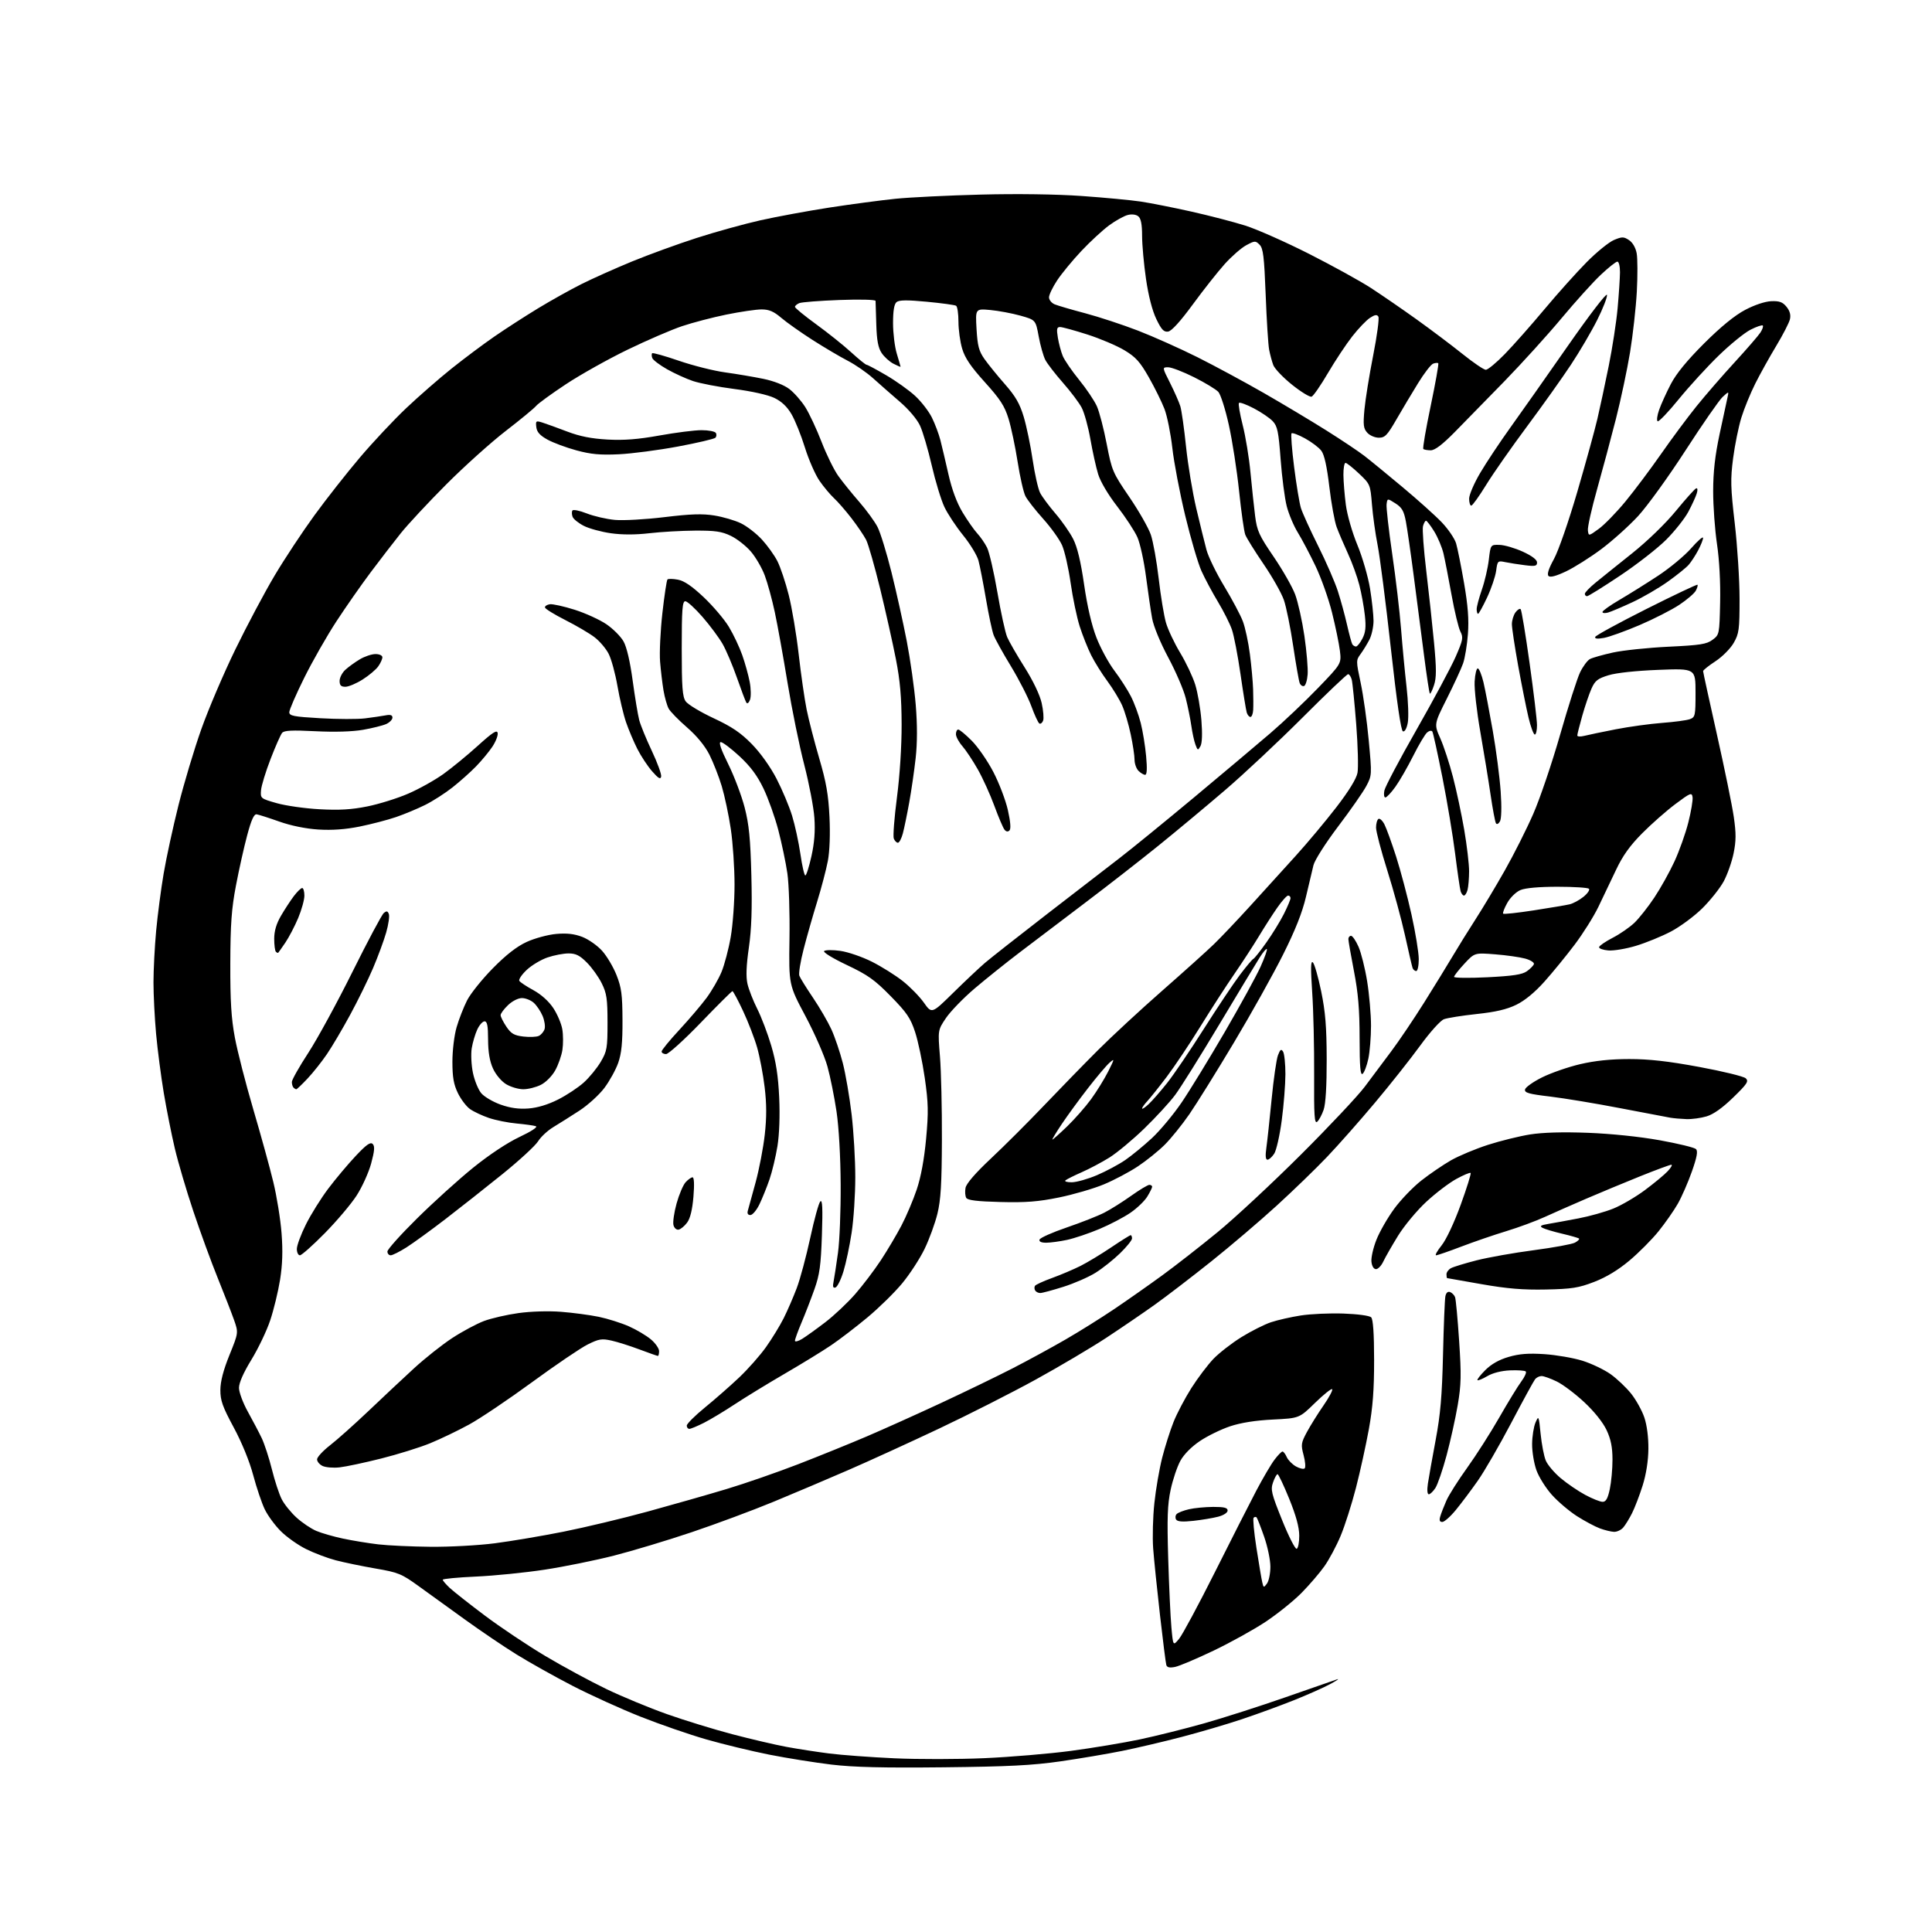 <?xml version="1.0" encoding="UTF-8" standalone="no"?>
<svg 
  version="1.1" 
  xmlns="http://www.w3.org/2000/svg" 
  xmlns:xlink="http://www.w3.org/1999/xlink" 
  xmlns:svg="http://www.w3.org/2000/svg"
  xmlns:rdf="http://www.w3.org/1999/02/22-rdf-syntax-ns#"
  xmlns:cc="http://creativecommons.org/ns#"
  xmlns:dc="http://purl.org/dc/elements/1.1/"
  viewBox="0 0 768 768"
  width="768"
  height="768"
>
<style>svg {background-color: white; }</style>"
<path stroke="none" fill="black" fill-rule="evenodd" d="M375.00,702.53C351.10,702.79 339.33,702.50 330.50,701.45C323.91,700.66 312.79,698.88 305.80,697.50C298.81,696.11 287.56,693.39 280.79,691.45C274.03,689.51 262.20,685.42 254.50,682.36C246.80,679.31 234.65,673.78 227.50,670.09C220.35,666.39 210.36,660.79 205.30,657.65C200.23,654.51 191.01,648.26 184.80,643.78C178.58,639.29 170.25,633.27 166.28,630.41C159.62,625.60 158.30,625.06 149.28,623.51C143.90,622.58 136.80,621.11 133.50,620.25C130.20,619.39 124.88,617.38 121.67,615.78C118.46,614.19 113.94,610.99 111.62,608.67C109.29,606.35 106.42,602.43 105.24,599.97C104.05,597.51 101.99,591.40 100.65,586.39C99.18,580.87 96.12,573.38 92.89,567.40C88.45,559.16 87.58,556.69 87.60,552.51C87.62,549.12 88.79,544.63 91.22,538.63C94.81,529.76 94.81,529.76 93.01,524.63C92.01,521.81 89.10,514.33 86.54,508.00C83.97,501.68 79.62,489.75 76.86,481.50C74.10,473.25 70.78,462.00 69.49,456.50C68.19,451.00 66.22,441.10 65.11,434.50C64.01,427.90 62.63,417.32 62.05,411.00C61.48,404.68 61.01,395.45 61.01,390.50C61.01,385.55 61.49,376.32 62.07,370.00C62.66,363.68 64.00,353.42 65.06,347.22C66.11,341.01 68.76,328.82 70.94,320.12C73.12,311.42 77.20,297.82 80.01,289.90C82.81,281.98 88.91,267.70 93.55,258.17C98.19,248.64 105.24,235.38 109.21,228.72C113.18,222.05 120.30,211.29 125.02,204.81C129.74,198.32 137.86,188.00 143.05,181.88C148.25,175.75 156.55,166.90 161.50,162.22C166.45,157.54 174.55,150.47 179.50,146.51C184.45,142.55 192.14,136.80 196.58,133.74C201.02,130.67 208.83,125.64 213.93,122.54C219.02,119.45 226.76,115.13 231.12,112.94C235.48,110.75 244.52,106.71 251.19,103.96C257.87,101.22 269.47,96.99 276.97,94.58C284.47,92.16 295.88,89.01 302.32,87.56C308.77,86.12 321.12,83.84 329.77,82.50C338.42,81.17 350.23,79.60 356.00,79.01C361.77,78.43 377.07,77.68 390.00,77.35C404.26,76.98 419.99,77.20 430.00,77.91C439.07,78.55 449.65,79.55 453.50,80.13C457.35,80.71 466.35,82.49 473.50,84.09C480.65,85.69 490.32,88.20 495.00,89.67C499.68,91.15 511.15,96.24 520.50,100.98C529.85,105.73 540.88,111.81 545.00,114.50C549.12,117.18 557.23,122.75 563.00,126.88C568.77,131.01 577.03,137.23 581.35,140.69C585.67,144.16 589.85,147.00 590.64,147.00C591.44,147.00 594.83,144.19 598.18,140.75C601.53,137.31 608.60,129.33 613.89,123.00C619.17,116.68 626.76,108.22 630.73,104.21C634.71,100.19 639.59,96.23 641.58,95.40C644.81,94.05 645.44,94.06 647.55,95.44C648.98,96.38 650.18,98.42 650.60,100.67C650.98,102.69 651.00,109.56 650.66,115.93C650.31,122.29 649.10,133.12 647.98,140.00C646.85,146.88 644.32,158.80 642.36,166.50C640.40,174.20 637.02,186.80 634.86,194.50C632.69,202.20 631.05,209.55 631.21,210.83C631.50,213.16 631.50,213.16 635.55,210.22C637.77,208.61 642.52,203.73 646.10,199.39C649.68,195.05 656.05,186.55 660.27,180.50C664.48,174.45 670.83,165.90 674.38,161.50C677.93,157.10 684.76,149.22 689.56,144.00C694.35,138.78 698.95,133.47 699.77,132.22C700.60,130.96 701.03,129.70 700.73,129.40C700.44,129.10 698.24,129.85 695.85,131.07C693.46,132.28 687.75,136.93 683.16,141.39C678.57,145.85 671.43,153.66 667.29,158.74C663.16,163.82 659.40,167.75 658.94,167.46C658.48,167.18 658.75,165.12 659.54,162.89C660.32,160.67 662.41,156.06 664.18,152.67C666.35,148.50 670.65,143.26 677.44,136.48C684.12,129.83 689.60,125.36 693.74,123.18C697.47,121.21 701.63,119.83 704.10,119.73C707.37,119.60 708.63,120.07 710.18,121.97C711.50,123.61 711.93,125.19 711.52,126.94C711.18,128.35 708.74,133.10 706.08,137.50C703.43,141.90 699.67,148.65 697.74,152.50C695.81,156.35 693.32,162.44 692.21,166.04C691.10,169.64 689.63,176.89 688.94,182.15C687.85,190.54 687.93,193.76 689.60,208.11C690.64,217.13 691.50,230.57 691.50,238.00C691.50,250.31 691.29,251.86 689.17,255.57C687.86,257.84 684.66,261.06 681.92,262.86C679.21,264.63 677.00,266.40 677.01,266.79C677.01,267.18 679.49,278.52 682.51,292.00C685.54,305.48 688.55,320.21 689.21,324.75C690.16,331.31 690.14,334.28 689.12,339.25C688.41,342.69 686.64,347.70 685.18,350.39C683.72,353.08 679.91,357.88 676.71,361.05C673.52,364.21 667.88,368.38 664.20,370.31C660.51,372.24 654.28,374.79 650.35,375.97C646.42,377.16 641.47,377.99 639.35,377.82C637.23,377.64 635.57,377.05 635.66,376.50C635.75,375.95 638.18,374.28 641.08,372.78C643.97,371.29 647.87,368.59 649.75,366.78C651.62,364.98 655.16,360.49 657.61,356.81C660.07,353.13 663.67,346.68 665.61,342.47C667.55,338.27 670.04,331.27 671.14,326.92C672.24,322.57 673.00,318.05 672.82,316.88C672.53,314.93 671.97,315.15 666.00,319.62C662.42,322.30 656.47,327.54 652.78,331.26C647.90,336.18 645.06,340.16 642.41,345.77C640.41,350.02 637.25,356.65 635.38,360.50C633.52,364.35 629.28,371.10 625.96,375.50C622.64,379.90 617.25,386.50 613.97,390.17C610.13,394.48 606.14,397.76 602.75,399.41C598.99,401.25 594.53,402.29 587.00,403.09C581.23,403.71 575.38,404.64 574.00,405.15C572.58,405.69 568.47,410.26 564.50,415.71C560.65,421.00 552.56,431.22 546.51,438.41C540.47,445.61 531.92,455.28 527.51,459.90C523.11,464.53 514.10,473.24 507.50,479.27C500.90,485.30 489.20,495.27 481.50,501.42C473.80,507.57 463.68,515.33 459.00,518.67C454.32,522.01 445.65,527.92 439.73,531.82C433.81,535.71 421.21,543.17 411.73,548.39C402.25,553.60 384.97,562.37 373.33,567.87C361.69,573.37 345.49,580.77 337.33,584.32C329.17,587.87 315.75,593.56 307.50,596.97C299.25,600.38 284.62,605.82 275.00,609.06C265.38,612.30 251.43,616.50 244.00,618.40C236.57,620.29 224.20,622.80 216.50,623.97C208.80,625.15 196.54,626.38 189.25,626.71C181.96,627.04 176.00,627.60 176.00,627.97C176.00,628.33 177.24,629.78 178.75,631.20C180.26,632.61 186.52,637.55 192.66,642.16C198.80,646.78 209.60,654.01 216.66,658.22C223.72,662.43 234.68,668.36 241.00,671.40C247.32,674.44 258.19,678.94 265.15,681.40C272.11,683.87 283.81,687.46 291.15,689.39C298.49,691.32 308.16,693.58 312.64,694.41C317.12,695.24 324.77,696.42 329.64,697.04C334.51,697.66 346.15,698.52 355.50,698.95C364.85,699.38 380.98,699.36 391.34,698.90C401.69,698.44 417.17,697.14 425.72,696.00C434.28,694.86 446.60,692.81 453.11,691.44C459.62,690.06 471.14,687.18 478.72,685.04C486.30,682.90 500.82,678.24 511.00,674.69C521.17,671.14 530.40,667.94 531.50,667.56C532.60,667.19 531.41,668.02 528.85,669.41C526.30,670.80 519.73,673.72 514.26,675.90C508.79,678.08 499.48,681.48 493.57,683.45C487.66,685.43 476.90,688.59 469.66,690.48C462.42,692.37 451.77,694.87 446.00,696.03C440.23,697.20 429.20,699.06 421.50,700.17C410.37,701.77 400.84,702.25 375.00,702.53zM467.10,662.63C464.95,663.06 463.91,662.83 463.63,661.87C463.40,661.12 462.27,652.17 461.11,642.00C459.95,631.83 458.73,619.90 458.40,615.50C458.08,611.10 458.29,603.00 458.88,597.50C459.46,592.00 460.86,583.90 461.98,579.50C463.10,575.10 465.13,568.71 466.49,565.29C467.84,561.88 471.04,555.81 473.58,551.79C476.13,547.78 480.08,542.56 482.35,540.18C484.63,537.81 489.65,533.91 493.50,531.52C497.35,529.14 502.64,526.47 505.27,525.60C507.89,524.73 513.21,523.52 517.10,522.92C521.00,522.31 528.62,521.97 534.04,522.16C539.72,522.36 544.39,522.99 545.06,523.66C545.83,524.43 546.22,530.04 546.23,540.66C546.24,552.50 545.71,559.44 544.14,568.14C542.97,574.54 540.67,585.03 539.01,591.46C537.35,597.89 534.63,606.44 532.95,610.46C531.27,614.49 528.35,619.97 526.45,622.64C524.56,625.31 520.46,630.08 517.35,633.23C514.24,636.38 507.86,641.51 503.17,644.64C498.48,647.76 489.13,652.94 482.40,656.16C475.67,659.38 468.79,662.29 467.10,662.63zM468.73,651.42C470.05,649.81 476.44,637.92 482.92,625.00C489.39,612.08 496.83,597.45 499.43,592.50C502.04,587.55 505.28,582.04 506.64,580.25C507.99,578.46 509.42,577.00 509.81,577.00C510.21,577.00 510.97,578.00 511.51,579.23C512.06,580.45 513.71,582.12 515.19,582.95C516.67,583.77 518.23,584.11 518.64,583.69C519.06,583.28 518.86,580.91 518.20,578.44C517.09,574.30 517.19,573.58 519.54,569.22C520.94,566.63 523.91,561.87 526.13,558.67C528.35,555.46 529.89,552.56 529.56,552.22C529.22,551.89 526.15,554.35 522.72,557.69C516.50,563.77 516.50,563.77 506.00,564.29C499.11,564.63 493.27,565.55 489.00,566.97C485.43,568.16 480.03,570.79 477.01,572.82C473.65,575.07 470.63,578.12 469.22,580.69C467.96,582.99 466.21,588.17 465.35,592.19C464.09,598.08 463.90,603.38 464.38,619.50C464.71,630.50 465.28,642.84 465.65,646.92C466.32,654.34 466.32,654.34 468.73,651.42zM503.65,629.47C504.39,628.45 505.00,625.45 505.00,622.79C505.00,620.13 503.88,614.75 502.50,610.82C501.13,606.89 499.78,603.45 499.50,603.17C499.23,602.89 498.70,602.96 498.34,603.32C497.98,603.68 498.48,609.05 499.44,615.24C500.41,621.43 501.44,627.58 501.75,628.91C502.27,631.19 502.36,631.22 503.65,629.47zM515.45,615.67C516.03,615.47 516.49,613.10 516.47,610.40C516.45,607.05 515.18,602.43 512.47,595.76C510.29,590.41 508.21,586.02 507.85,586.01C507.49,586.01 506.68,587.46 506.06,589.25C505.03,592.18 505.38,593.64 509.66,604.27C512.26,610.74 514.87,615.87 515.45,615.67zM171.20,614.87C178.73,614.94 190.21,614.32 196.70,613.48C203.19,612.64 215.47,610.57 223.99,608.87C232.51,607.17 247.59,603.57 257.49,600.86C267.40,598.14 281.47,594.13 288.78,591.93C296.08,589.74 308.90,585.29 317.28,582.05C325.65,578.81 337.90,573.84 344.50,571.02C351.10,568.20 364.38,562.23 374.00,557.75C383.62,553.27 396.45,547.06 402.50,543.95C408.55,540.84 418.00,535.69 423.50,532.51C429.00,529.34 437.77,523.85 443.00,520.32C448.23,516.79 456.77,510.79 462.00,506.98C467.23,503.17 477.12,495.45 484.00,489.81C490.88,484.17 505.76,470.32 517.08,459.03C528.41,447.74 539.88,435.53 542.58,431.90C545.29,428.27 550.00,421.97 553.05,417.90C556.11,413.83 561.99,405.10 566.14,398.50C570.28,391.90 575.39,383.57 577.51,380.00C579.62,376.43 583.67,369.90 586.51,365.50C589.35,361.10 594.61,352.32 598.19,346.00C601.77,339.68 606.87,329.55 609.51,323.50C612.16,317.45 616.96,303.29 620.18,292.03C623.40,280.77 626.97,269.63 628.11,267.26C629.26,264.90 631.02,262.52 632.03,261.98C633.04,261.44 637.16,260.28 641.18,259.39C645.21,258.51 655.14,257.47 663.26,257.08C675.88,256.48 678.41,256.08 680.76,254.33C683.47,252.31 683.50,252.15 683.78,239.42C683.95,231.54 683.47,222.57 682.53,216.25C681.69,210.58 681.00,201.12 681.01,195.22C681.02,187.54 681.75,181.10 683.58,172.50C684.99,165.90 686.40,159.38 686.71,158.00C687.27,155.50 687.27,155.50 684.77,157.79C683.40,159.06 676.76,168.62 670.02,179.05C663.28,189.48 654.78,201.24 651.13,205.19C647.48,209.13 640.90,215.04 636.50,218.32C632.10,221.60 625.81,225.56 622.53,227.13C618.54,229.02 616.23,229.63 615.56,228.96C614.89,228.29 615.61,226.05 617.72,222.21C619.49,218.99 623.57,207.25 627.01,195.48C630.38,183.94 633.97,170.90 634.99,166.50C636.02,162.10 638.04,152.65 639.49,145.50C640.94,138.35 642.53,128.00 643.03,122.50C643.52,117.00 643.95,110.59 643.97,108.25C643.98,105.90 643.53,104.00 642.94,104.00C642.36,104.00 639.38,106.36 636.32,109.25C633.25,112.14 626.25,119.90 620.74,126.50C615.24,133.10 605.05,144.33 598.12,151.47C591.18,158.60 582.27,167.71 578.32,171.72C573.36,176.75 570.40,179.00 568.74,179.00C567.42,179.00 566.09,178.76 565.79,178.46C565.49,178.16 566.81,170.47 568.72,161.38C570.62,152.29 571.98,144.65 571.74,144.40C571.49,144.16 570.57,144.23 569.69,144.56C568.81,144.90 566.11,148.40 563.69,152.34C561.26,156.28 557.39,162.76 555.09,166.75C551.47,173.03 550.54,174.00 548.11,174.00C546.57,174.00 544.50,173.11 543.52,172.02C541.99,170.33 541.82,168.96 542.39,162.77C542.76,158.77 544.32,149.10 545.86,141.29C547.40,133.47 548.33,126.53 547.92,125.86C547.36,124.96 546.53,125.08 544.58,126.36C543.15,127.29 540.00,130.58 537.58,133.67C535.15,136.77 530.80,143.32 527.91,148.24C525.02,153.17 522.09,157.41 521.39,157.68C520.70,157.95 517.21,155.82 513.64,152.96C510.06,150.10 506.70,146.57 506.15,145.13C505.61,143.68 504.87,140.93 504.50,139.00C504.13,137.07 503.51,127.29 503.13,117.24C502.53,101.95 502.14,98.71 500.70,97.27C499.08,95.65 498.79,95.66 495.41,97.48C493.44,98.54 489.59,101.90 486.85,104.95C484.11,108.00 478.40,115.22 474.17,121.00C469.19,127.79 465.72,131.61 464.34,131.81C462.63,132.05 461.69,131.05 459.65,126.81C458.04,123.47 456.52,117.56 455.55,110.87C454.70,105.03 454.00,97.32 454.00,93.74C454.00,89.21 453.55,86.87 452.51,86.01C451.61,85.26 449.96,85.04 448.30,85.46C446.80,85.84 443.48,87.68 440.92,89.56C438.36,91.44 433.39,96.02 429.88,99.75C426.37,103.47 422.04,108.73 420.25,111.43C418.46,114.13 417.00,117.18 417.00,118.19C417.00,119.21 418.01,120.46 419.25,120.98C420.49,121.49 425.94,123.09 431.37,124.52C436.80,125.96 446.25,129.07 452.37,131.43C458.49,133.80 469.12,138.55 476.00,141.99C482.88,145.44 494.73,151.83 502.34,156.20C509.95,160.57 521.14,167.27 527.22,171.09C533.29,174.91 540.12,179.47 542.38,181.23C544.65,182.98 551.45,188.55 557.50,193.61C563.55,198.66 570.59,204.98 573.14,207.65C575.68,210.32 578.24,214.07 578.82,216.00C579.39,217.93 580.82,225.04 581.99,231.81C583.54,240.80 583.95,246.25 583.52,252.03C583.20,256.38 582.33,261.65 581.59,263.74C580.86,265.82 577.96,272.10 575.15,277.70C570.05,287.86 570.05,287.86 572.55,293.52C573.93,296.63 576.19,303.52 577.57,308.84C578.96,314.15 580.97,323.61 582.05,329.85C583.12,336.09 583.99,343.52 583.99,346.35C583.98,349.18 583.70,352.51 583.37,353.75C583.04,354.99 582.40,356.00 581.95,356.00C581.50,356.00 580.90,355.21 580.61,354.25C580.33,353.29 579.36,346.65 578.46,339.50C577.57,332.35 575.29,318.68 573.40,309.12C571.50,299.56 569.70,291.33 569.39,290.82C569.07,290.30 568.18,290.44 567.32,291.15C566.50,291.83 564.01,296.01 561.79,300.44C559.56,304.87 556.38,310.41 554.70,312.75C553.03,315.09 551.23,317.00 550.71,317.00C550.18,317.00 550.00,315.76 550.31,314.25C550.61,312.74 556.38,301.82 563.13,290.00C569.87,278.18 576.85,265.16 578.64,261.08C581.57,254.37 581.75,253.41 580.52,251.04C579.78,249.60 578.20,243.04 577.01,236.46C575.83,229.88 574.38,222.47 573.80,220.00C573.21,217.53 571.56,213.59 570.12,211.25C568.68,208.92 567.21,207.00 566.87,207.00C566.52,207.00 565.98,207.98 565.66,209.18C565.35,210.38 565.93,218.37 566.96,226.93C567.99,235.49 569.38,248.37 570.06,255.55C571.03,265.93 571.03,269.37 570.04,272.37C569.36,274.44 568.61,275.95 568.39,275.72C568.16,275.49 567.11,268.60 566.06,260.40C565.01,252.21 563.18,238.07 561.99,229.00C560.81,219.93 559.40,210.17 558.86,207.31C558.07,203.10 557.29,201.74 554.69,200.09C551.50,198.06 551.50,198.06 551.19,200.43C551.02,201.73 552.03,210.60 553.42,220.15C554.82,229.69 556.40,243.12 556.94,250.00C557.48,256.88 558.46,267.23 559.12,273.00C559.79,278.77 560.01,285.22 559.61,287.31C559.18,289.59 558.41,290.97 557.69,290.73C556.90,290.47 555.27,279.23 552.87,257.59C550.88,239.58 548.51,221.16 547.62,216.67C546.73,212.18 545.72,204.90 545.37,200.50C544.73,192.62 544.66,192.44 540.22,188.25C537.75,185.91 535.33,184.00 534.86,184.00C534.39,184.00 534.01,186.14 534.03,188.75C534.05,191.36 534.48,196.71 534.99,200.64C535.52,204.69 537.50,211.59 539.57,216.60C541.58,221.45 543.84,229.26 544.61,233.96C545.37,238.66 545.99,244.43 546.00,246.80C546.00,249.16 545.26,252.54 544.35,254.30C543.43,256.06 541.86,258.63 540.84,260.01C539.03,262.45 539.03,262.74 540.90,271.51C541.95,276.45 543.40,286.73 544.10,294.35C545.37,308.03 545.36,308.26 543.13,312.46C541.89,314.80 536.85,322.04 531.92,328.54C526.92,335.16 522.60,341.94 522.12,343.94C521.64,345.90 520.30,351.55 519.14,356.50C517.68,362.75 514.89,369.78 510.02,379.50C506.17,387.20 497.40,402.91 490.53,414.40C483.66,425.90 475.68,438.72 472.80,442.90C469.92,447.08 465.52,452.53 463.03,455.02C460.54,457.51 455.72,461.39 452.32,463.65C448.92,465.91 442.83,469.13 438.79,470.81C434.76,472.49 426.74,474.83 420.98,476.01C412.71,477.69 407.80,478.08 397.71,477.82C388.51,477.59 384.70,477.13 384.11,476.19C383.67,475.46 383.53,473.67 383.81,472.19C384.14,470.47 387.74,466.31 393.91,460.52C399.19,455.57 408.66,446.12 414.96,439.51C421.26,432.91 430.93,422.98 436.46,417.45C441.98,411.93 453.48,401.29 462.00,393.82C470.52,386.34 479.76,378.04 482.52,375.36C485.29,372.69 491.85,365.77 497.10,360.00C502.35,354.23 510.43,345.32 515.07,340.20C519.71,335.09 526.97,326.40 531.22,320.89C536.21,314.41 539.18,309.58 539.63,307.19C540.01,305.16 539.78,296.49 539.12,287.93C538.45,279.37 537.65,271.38 537.34,270.18C537.02,268.98 536.37,268.00 535.89,268.00C535.41,268.00 527.25,275.76 517.76,285.26C508.27,294.75 494.43,307.72 487.00,314.08C479.57,320.45 467.65,330.38 460.50,336.16C453.35,341.94 440.30,352.11 431.50,358.76C422.70,365.41 411.00,374.28 405.50,378.47C400.00,382.65 391.84,389.19 387.37,392.99C382.90,396.80 377.80,402.07 376.02,404.71C372.80,409.50 372.80,409.50 373.65,420.00C374.12,425.77 374.47,440.62 374.42,453.00C374.36,470.65 373.98,477.00 372.64,482.47C371.70,486.31 369.40,492.61 367.53,496.47C365.66,500.34 361.66,506.49 358.63,510.15C355.60,513.81 349.38,519.91 344.81,523.71C340.24,527.52 333.73,532.50 330.34,534.79C326.96,537.08 318.63,542.18 311.84,546.13C305.05,550.08 296.15,555.53 292.05,558.24C287.95,560.95 282.45,564.26 279.83,565.59C277.21,566.91 274.60,568.00 274.03,568.00C273.46,568.00 273.00,567.41 273.00,566.70C273.00,565.98 276.26,562.74 280.25,559.48C284.24,556.23 290.36,550.85 293.86,547.54C297.36,544.22 302.15,538.80 304.49,535.50C306.84,532.20 310.00,527.04 311.51,524.04C313.02,521.03 315.36,515.63 316.72,512.04C318.08,508.44 320.49,499.45 322.09,492.06C323.68,484.67 325.48,478.14 326.10,477.56C326.92,476.78 327.08,480.35 326.72,491.00C326.31,503.08 325.82,506.67 323.75,512.50C322.38,516.35 320.08,522.30 318.63,525.72C317.18,529.14 316.00,532.40 316.00,532.96C316.00,533.51 317.28,533.19 318.85,532.24C320.41,531.28 324.57,528.29 328.10,525.59C331.62,522.89 336.96,517.85 339.97,514.40C342.98,510.95 347.54,504.93 350.12,501.02C352.69,497.12 356.38,490.90 358.32,487.21C360.26,483.52 363.00,477.05 364.42,472.84C366.09,467.85 367.39,460.82 368.14,452.69C369.12,442.01 369.04,438.50 367.61,428.50C366.68,422.07 364.96,413.86 363.77,410.26C361.95,404.70 360.48,402.54 354.06,395.99C347.66,389.46 344.98,387.56 336.60,383.59C331.01,380.94 327.09,378.53 327.60,378.06C328.09,377.59 331.00,377.56 334.05,377.99C337.10,378.42 342.75,380.36 346.60,382.30C350.44,384.23 355.97,387.70 358.88,390.00C361.79,392.30 365.57,396.17 367.28,398.60C370.40,403.02 370.40,403.02 378.95,394.62C383.65,390.00 389.30,384.68 391.50,382.79C393.70,380.91 404.73,372.23 416.00,363.52C427.27,354.80 440.32,344.73 445.00,341.14C449.68,337.54 462.95,326.73 474.50,317.11C486.05,307.48 499.77,295.93 505.00,291.44C510.23,286.95 518.72,278.90 523.88,273.55C533.25,263.83 533.25,263.83 532.63,258.66C532.28,255.82 530.87,249.00 529.50,243.50C528.13,238.00 525.17,229.68 522.93,225.00C520.69,220.32 517.52,214.32 515.89,211.67C514.25,209.01 512.27,204.28 511.48,201.17C510.69,198.05 509.60,189.71 509.07,182.62C508.25,171.57 507.80,169.42 505.94,167.44C504.74,166.16 501.37,163.87 498.44,162.34C495.51,160.80 492.84,159.82 492.51,160.16C492.17,160.49 492.84,164.45 493.98,168.94C495.13,173.43 496.53,181.92 497.08,187.80C497.64,193.69 498.47,201.48 498.93,205.13C499.68,211.02 500.51,212.84 506.28,221.29C509.86,226.54 513.72,233.30 514.85,236.32C515.98,239.35 517.63,246.76 518.52,252.80C519.40,258.84 519.98,265.71 519.81,268.06C519.64,270.42 518.99,272.51 518.37,272.71C517.75,272.92 516.97,272.37 516.64,271.50C516.30,270.63 515.14,263.97 514.05,256.71C512.97,249.44 511.31,241.26 510.37,238.53C509.43,235.80 505.79,229.36 502.28,224.22C498.77,219.08 495.50,213.82 495.01,212.53C494.52,211.23 493.41,203.45 492.56,195.23C491.70,187.01 489.87,175.19 488.49,168.97C487.12,162.74 485.23,156.81 484.31,155.79C483.39,154.78 479.07,152.16 474.70,149.97C470.34,147.79 465.69,146.00 464.37,146.00C461.97,146.00 461.97,146.00 465.13,152.25C466.86,155.69 468.69,159.85 469.20,161.50C469.70,163.15 470.73,170.38 471.47,177.56C472.22,184.75 474.05,195.77 475.53,202.06C477.02,208.35 478.85,215.77 479.59,218.55C480.33,221.33 483.51,227.85 486.65,233.05C489.79,238.25 493.13,244.53 494.06,247.00C494.99,249.47 496.25,255.32 496.85,260.00C497.46,264.68 498.03,270.98 498.13,274.00C498.23,277.02 498.25,280.74 498.16,282.25C498.07,283.76 497.58,285.00 497.07,285.00C496.55,285.00 495.90,284.21 495.60,283.25C495.31,282.29 494.19,275.43 493.12,268.00C492.05,260.57 490.51,252.59 489.70,250.26C488.90,247.93 486.41,242.98 484.17,239.26C481.93,235.54 478.98,230.03 477.61,227.00C476.24,223.97 473.33,214.07 471.15,205.00C468.97,195.93 466.66,183.81 466.02,178.08C465.37,172.35 463.97,165.38 462.90,162.58C461.83,159.79 459.03,154.12 456.69,150.00C453.16,143.80 451.48,141.93 446.96,139.22C443.96,137.42 437.33,134.60 432.24,132.97C427.14,131.34 422.27,130.00 421.40,130.00C420.10,130.00 419.95,130.75 420.52,134.25C420.91,136.59 421.78,139.85 422.46,141.50C423.14,143.15 426.07,147.43 428.97,151.00C431.88,154.57 435.05,159.30 436.03,161.50C437.01,163.70 438.77,170.45 439.93,176.50C441.98,187.10 442.30,187.86 448.93,197.58C452.71,203.12 456.56,209.87 457.48,212.58C458.40,215.29 459.80,223.12 460.60,230.00C461.39,236.88 462.69,244.75 463.48,247.50C464.27,250.25 466.82,255.65 469.14,259.50C471.46,263.34 474.15,269.03 475.12,272.14C476.09,275.25 477.19,281.60 477.57,286.26C478.00,291.64 477.87,295.41 477.20,296.61C476.20,298.39 476.08,298.35 475.21,296.00C474.69,294.62 473.96,291.25 473.57,288.50C473.18,285.75 472.18,280.80 471.34,277.50C470.51,274.20 467.39,266.94 464.40,261.37C461.28,255.55 458.56,248.96 458.00,245.87C457.46,242.92 456.37,235.44 455.56,229.26C454.76,223.07 453.21,216.01 452.13,213.56C451.04,211.11 447.43,205.59 444.10,201.29C440.51,196.66 437.43,191.45 436.53,188.49C435.69,185.75 434.31,179.49 433.45,174.60C432.59,169.70 431.04,164.08 430.01,162.10C428.98,160.12 425.62,155.65 422.55,152.17C419.48,148.68 416.32,144.59 415.53,143.07C414.75,141.55 413.56,137.35 412.90,133.74C411.69,127.18 411.69,127.18 405.62,125.47C402.28,124.54 396.89,123.53 393.64,123.23C387.73,122.70 387.73,122.70 388.19,130.79C388.58,137.50 389.12,139.55 391.33,142.70C392.80,144.79 396.46,149.30 399.46,152.71C403.69,157.53 405.38,160.46 406.95,165.71C408.07,169.45 409.67,177.15 410.50,182.82C411.34,188.50 412.67,194.40 413.47,195.94C414.27,197.48 417.00,201.16 419.54,204.12C422.09,207.08 425.26,211.62 426.59,214.22C428.25,217.47 429.61,223.12 430.95,232.38C432.19,240.98 433.96,248.57 435.85,253.45C437.48,257.64 440.69,263.56 442.99,266.60C445.29,269.64 448.24,274.24 449.56,276.82C450.88,279.39 452.62,284.12 453.44,287.33C454.26,290.53 455.23,296.49 455.60,300.58C456.06,305.59 455.93,308.00 455.21,308.00C454.62,308.00 453.44,307.29 452.57,306.43C451.71,305.56 451.00,303.57 451.00,301.99C451.00,300.42 450.32,295.89 449.48,291.92C448.65,287.96 447.12,282.79 446.08,280.44C445.04,278.09 442.40,273.75 440.22,270.79C438.03,267.84 435.13,263.19 433.76,260.46C432.40,257.73 430.34,252.57 429.20,249.00C428.06,245.43 426.43,237.64 425.59,231.70C424.74,225.77 423.21,219.02 422.17,216.70C421.14,214.39 417.76,209.68 414.66,206.23C411.56,202.78 408.40,198.73 407.63,197.23C406.86,195.73 405.46,189.58 404.52,183.56C403.58,177.54 401.95,169.83 400.90,166.42C399.34,161.37 397.58,158.66 391.47,151.90C385.90,145.74 383.57,142.30 382.48,138.61C381.66,135.88 381.00,131.05 381.00,127.88C381.00,124.71 380.58,121.86 380.06,121.54C379.55,121.22 374.32,120.51 368.45,119.95C360.55,119.20 357.42,119.24 356.39,120.09C355.44,120.88 355.00,123.52 355.00,128.46C355.00,132.43 355.67,137.89 356.49,140.59C357.31,143.29 357.98,145.62 357.99,145.78C358.00,145.93 356.72,145.39 355.15,144.58C353.58,143.77 351.46,141.84 350.45,140.30C349.08,138.23 348.53,135.28 348.34,129.00C348.21,124.33 348.07,120.10 348.05,119.61C348.02,119.11 341.76,118.95 333.75,119.25C325.91,119.54 318.71,120.10 317.75,120.49C316.79,120.89 316.00,121.56 316.00,121.99C316.00,122.42 319.79,125.52 324.42,128.89C329.05,132.25 335.30,137.25 338.31,140.00C341.32,142.75 344.09,145.00 344.47,145.00C344.84,145.00 348.35,146.87 352.27,149.16C356.18,151.44 361.36,155.14 363.78,157.37C366.20,159.60 369.19,163.46 370.43,165.96C371.67,168.46 373.20,172.53 373.83,175.00C374.46,177.47 375.91,183.62 377.05,188.66C378.39,194.59 380.36,199.89 382.63,203.66C384.56,206.87 387.18,210.62 388.45,212.00C389.73,213.38 391.49,215.92 392.36,217.66C393.24,219.39 395.09,227.39 396.47,235.42C397.85,243.45 399.61,251.48 400.37,253.26C401.13,255.04 404.25,260.46 407.32,265.31C410.70,270.67 413.35,276.22 414.08,279.47C414.74,282.42 415.00,285.57 414.65,286.48C414.30,287.38 413.63,287.89 413.15,287.59C412.68,287.30 411.26,284.24 410.00,280.78C408.75,277.33 405.10,270.19 401.90,264.91C398.69,259.64 395.59,254.04 394.99,252.46C394.39,250.89 393.01,244.42 391.93,238.08C390.85,231.75 389.50,224.87 388.95,222.81C388.39,220.74 385.65,216.23 382.85,212.78C380.05,209.32 376.69,204.25 375.40,201.50C374.10,198.75 371.84,191.32 370.38,185.00C368.92,178.68 366.83,171.56 365.72,169.19C364.55,166.66 361.22,162.72 357.68,159.69C354.36,156.83 349.59,152.64 347.07,150.37C344.56,148.10 340.02,144.97 337.00,143.41C333.98,141.85 327.68,138.13 323.00,135.14C318.32,132.14 312.73,128.19 310.57,126.35C307.57,123.79 305.72,123.00 302.73,123.00C300.57,123.00 294.31,123.92 288.79,125.04C283.28,126.16 275.34,128.24 271.14,129.65C266.94,131.06 257.20,135.26 249.50,138.99C241.80,142.72 230.78,148.89 225.00,152.71C219.22,156.53 213.86,160.43 213.09,161.38C212.31,162.33 206.91,166.78 201.09,171.27C195.26,175.76 184.65,185.30 177.49,192.47C170.34,199.63 162.15,208.43 159.29,212.00C156.44,215.57 151.06,222.55 147.35,227.50C143.64,232.45 137.51,241.22 133.73,247.00C129.95,252.78 124.19,262.88 120.93,269.46C117.67,276.03 115.00,282.18 115.00,283.11C115.00,284.57 116.70,284.90 127.36,285.51C134.17,285.90 142.15,285.93 145.11,285.56C148.08,285.19 151.74,284.66 153.25,284.37C155.21,283.99 156.00,284.25 156.00,285.26C156.00,286.04 154.89,287.19 153.53,287.81C152.17,288.42 148.01,289.46 144.30,290.11C140.04,290.85 133.05,291.06 125.37,290.67C116.07,290.20 112.95,290.35 112.14,291.34C111.55,292.04 109.48,296.72 107.55,301.74C105.61,306.75 103.91,312.33 103.76,314.14C103.50,317.37 103.59,317.44 110.00,319.27C113.58,320.29 121.25,321.38 127.05,321.69C134.90,322.12 139.75,321.83 146.05,320.56C150.70,319.62 158.01,317.34 162.29,315.48C166.58,313.63 172.88,310.11 176.29,307.66C179.71,305.20 185.87,300.14 190.00,296.40C195.85,291.10 197.57,290.00 197.83,291.38C198.02,292.35 197.07,294.80 195.73,296.82C194.38,298.84 191.46,302.37 189.24,304.65C187.02,306.93 182.82,310.68 179.90,312.98C176.99,315.29 172.11,318.42 169.05,319.95C166.00,321.47 160.78,323.65 157.45,324.79C154.13,325.93 147.63,327.62 143.01,328.56C137.31,329.71 132.04,330.09 126.56,329.75C121.55,329.43 115.66,328.23 111.00,326.58C106.88,325.12 102.84,323.83 102.02,323.71C100.97,323.56 99.90,325.90 98.27,332.00C97.01,336.68 95.00,345.68 93.80,352.00C92.03,361.27 91.60,367.28 91.55,383.00C91.51,398.00 91.93,404.81 93.37,412.50C94.40,418.00 97.69,430.82 100.69,441.00C103.69,451.18 107.27,464.16 108.64,469.85C110.02,475.54 111.50,484.69 111.92,490.19C112.47,497.23 112.29,502.70 111.33,508.73C110.57,513.43 108.81,520.70 107.40,524.89C106.00,529.07 102.63,536.11 99.92,540.53C96.78,545.66 95.00,549.69 95.00,551.70C95.00,553.42 96.58,557.68 98.52,561.17C100.45,564.65 102.94,569.38 104.04,571.68C105.14,573.99 106.96,579.58 108.09,584.11C109.21,588.64 110.97,593.99 112.00,595.99C113.02,598.00 115.68,601.28 117.91,603.30C120.13,605.31 123.65,607.68 125.73,608.56C127.80,609.44 132.59,610.82 136.37,611.62C140.15,612.42 146.45,613.45 150.37,613.91C154.29,614.37 163.66,614.80 171.20,614.87zM641.60,608.93C640.44,608.89 637.91,608.27 635.97,607.56C634.03,606.84 629.94,604.65 626.87,602.70C623.81,600.74 619.32,596.93 616.90,594.23C614.48,591.54 611.71,587.12 610.75,584.42C609.78,581.71 609.01,577.02 609.04,574.00C609.07,570.98 609.67,567.15 610.38,565.50C611.63,562.60 611.70,562.74 612.42,569.98C612.83,574.10 613.75,578.87 614.47,580.59C615.19,582.31 617.87,585.47 620.42,587.61C622.97,589.75 627.35,592.74 630.17,594.25C632.98,595.76 636.08,597.00 637.06,597.00C638.38,597.00 639.11,595.72 639.92,591.95C640.51,589.17 641.00,583.89 640.99,580.20C640.98,575.29 640.36,572.16 638.65,568.50C637.22,565.45 633.77,561.12 629.78,557.40C626.18,554.04 621.25,550.33 618.81,549.15C616.37,547.97 613.67,547.00 612.81,547.00C611.95,547.00 610.79,547.56 610.23,548.25C609.68,548.94 605.39,556.78 600.71,565.68C596.03,574.58 590.04,584.93 587.40,588.68C584.77,592.43 580.85,597.64 578.71,600.25C576.57,602.86 574.15,605.00 573.34,605.00C572.28,605.00 572.05,604.37 572.54,602.75C572.91,601.51 574.00,598.70 574.97,596.50C575.93,594.30 579.64,588.45 583.20,583.50C586.76,578.55 592.51,569.55 595.97,563.50C599.43,557.45 603.37,551.01 604.73,549.18C606.09,547.36 606.89,545.56 606.52,545.18C606.14,544.81 603.32,544.61 600.26,544.74C596.81,544.90 593.36,545.77 591.22,547.04C589.31,548.16 587.55,548.88 587.31,548.64C587.06,548.40 588.48,546.59 590.44,544.63C592.82,542.25 595.93,540.49 599.72,539.39C603.99,538.15 607.60,537.88 613.97,538.30C618.66,538.62 625.44,539.79 629.04,540.91C632.63,542.03 637.67,544.44 640.23,546.25C642.78,548.07 646.47,551.57 648.43,554.03C650.38,556.49 652.74,560.75 653.66,563.50C654.69,566.56 655.31,571.41 655.26,576.00C655.21,580.74 654.37,586.08 652.98,590.50C651.77,594.35 649.87,599.30 648.77,601.50C647.67,603.70 646.07,606.29 645.23,607.25C644.38,608.21 642.75,608.97 641.60,608.93zM474.38,604.56C470.06,605.03 468.04,604.87 467.52,604.03C467.11,603.37 467.22,602.38 467.76,601.84C468.31,601.29 470.50,600.44 472.63,599.95C474.76,599.45 479.09,599.04 482.25,599.02C486.64,599.01 488.00,599.35 488.00,600.46C488.00,601.31 486.42,602.34 484.25,602.91C482.19,603.45 477.75,604.19 474.38,604.56zM567.97,594.00C567.37,594.00 567.23,592.31 567.61,589.75C567.96,587.41 569.34,579.65 570.68,572.50C572.60,562.29 573.23,554.99 573.62,538.50C573.89,526.95 574.31,516.50 574.56,515.29C574.85,513.88 575.54,513.27 576.43,513.61C577.21,513.91 578.10,514.82 578.41,515.63C578.72,516.44 579.45,524.28 580.03,533.05C580.93,546.62 580.85,550.42 579.47,558.53C578.58,563.77 576.58,572.77 575.04,578.53C573.49,584.29 571.49,590.13 570.59,591.50C569.69,592.88 568.51,594.00 567.97,594.00zM135.00,583.30C132.53,583.58 129.49,583.33 128.25,582.75C127.01,582.17 126.02,580.98 126.04,580.10C126.06,579.22 128.40,576.70 131.23,574.50C134.06,572.30 140.90,566.19 146.44,560.93C151.97,555.66 160.10,548.04 164.50,544.00C168.90,539.95 175.78,534.50 179.79,531.88C183.80,529.26 189.48,526.22 192.40,525.12C195.32,524.03 201.49,522.61 206.11,521.97C210.98,521.29 218.06,521.08 223.00,521.46C227.68,521.82 234.43,522.72 238.00,523.45C241.57,524.19 246.97,525.90 250.00,527.24C253.03,528.58 256.96,530.92 258.75,532.43C260.54,533.94 262.00,536.04 262.00,537.09C262.00,538.14 261.79,539.00 261.52,539.00C261.26,539.00 258.00,537.85 254.27,536.45C250.55,535.05 245.52,533.45 243.09,532.91C239.21,532.04 238.07,532.23 233.59,534.46C230.79,535.86 220.85,542.60 211.50,549.44C202.15,556.28 190.90,563.85 186.50,566.26C182.10,568.67 175.12,572.02 171.00,573.71C166.88,575.40 158.10,578.13 151.50,579.79C144.90,581.45 137.47,583.03 135.00,583.30zM413.51,514.00C412.74,514.00 411.84,513.55 411.50,513.00C411.16,512.45 411.12,511.62 411.41,511.15C411.70,510.68 414.76,509.27 418.22,508.02C421.67,506.77 426.75,504.61 429.50,503.23C432.25,501.85 437.74,498.53 441.70,495.86C445.67,493.19 449.16,491.00 449.45,491.00C449.75,491.00 450.00,491.58 450.00,492.29C450.00,493.00 447.86,495.65 445.25,498.19C442.64,500.73 438.25,504.22 435.50,505.94C432.75,507.66 426.99,510.18 422.70,511.53C418.41,512.89 414.27,514.00 413.51,514.00zM614.50,512.60C605.46,512.79 599.17,512.27 589.00,510.49C581.58,509.20 575.39,508.11 575.25,508.07C575.11,508.03 575.00,507.34 575.00,506.54C575.00,505.73 575.81,504.64 576.80,504.11C577.79,503.58 582.37,502.18 586.98,501.00C591.60,499.83 601.80,498.01 609.66,496.98C617.52,495.94 624.90,494.59 626.06,493.97C627.22,493.35 627.95,492.62 627.69,492.35C627.42,492.09 624.41,491.22 620.99,490.42C617.56,489.62 614.04,488.56 613.16,488.07C611.93,487.38 612.48,487.02 615.53,486.51C617.71,486.15 623.10,485.17 627.50,484.32C631.90,483.48 638.12,481.73 641.32,480.43C644.53,479.14 650.15,475.85 653.82,473.13C657.50,470.40 661.59,467.01 662.92,465.59C664.26,464.16 664.91,463.00 664.38,463.00C663.85,463.00 658.26,465.07 651.96,467.60C645.66,470.14 636.00,474.15 630.50,476.52C625.00,478.88 617.58,482.16 614.00,483.79C610.42,485.42 603.57,487.95 598.76,489.41C593.95,490.87 585.92,493.62 580.92,495.53C575.92,497.44 571.40,499.00 570.87,499.00C570.34,499.00 571.32,497.24 573.05,495.08C574.89,492.80 578.05,486.07 580.64,478.95C583.08,472.24 584.86,466.53 584.60,466.27C584.35,466.01 581.80,467.07 578.95,468.63C576.09,470.18 570.71,474.27 566.99,477.72C563.26,481.17 558.20,487.25 555.74,491.24C553.28,495.24 550.64,499.85 549.87,501.50C549.10,503.15 547.80,504.50 546.99,504.50C546.09,504.50 545.37,503.35 545.17,501.58C544.98,499.97 545.88,496.02 547.16,492.80C548.44,489.57 551.63,484.03 554.24,480.47C556.84,476.92 561.70,471.87 565.03,469.26C568.36,466.64 573.66,463.04 576.79,461.24C579.93,459.45 586.55,456.69 591.50,455.09C596.45,453.50 603.98,451.64 608.23,450.96C613.31,450.16 621.21,449.93 631.23,450.31C640.44,450.66 651.77,451.83 659.78,453.27C667.08,454.59 673.56,456.16 674.18,456.78C675.00,457.60 674.57,459.95 672.55,465.70C671.04,469.99 668.52,475.75 666.96,478.50C665.39,481.25 661.94,486.18 659.29,489.47C656.64,492.75 651.43,497.99 647.71,501.11C643.24,504.86 638.49,507.73 633.72,509.57C627.49,511.97 624.86,512.38 614.50,512.60zM332.13,511.79C331.14,512.12 330.94,511.49 331.37,509.37C331.68,507.79 332.47,502.68 333.11,498.00C333.76,493.32 334.24,481.13 334.18,470.91C334.12,459.78 333.46,448.11 332.53,441.83C331.67,436.07 330.05,428.01 328.92,423.93C327.80,419.84 323.88,410.88 320.22,404.00C313.56,391.50 313.56,391.50 313.83,373.16C313.99,363.08 313.61,351.38 312.99,347.16C312.38,342.95 310.76,335.24 309.41,330.04C308.05,324.83 305.38,317.35 303.49,313.42C301.02,308.29 298.33,304.67 293.97,300.63C290.62,297.53 287.27,295.00 286.52,295.00C285.60,295.00 286.55,297.82 289.49,303.75C291.87,308.56 294.80,316.32 296.01,321.00C297.75,327.73 298.30,333.35 298.68,348.00C299.02,361.28 298.74,369.38 297.68,376.73C296.66,383.80 296.49,388.22 297.12,391.05C297.63,393.30 299.38,397.79 301.01,401.02C302.65,404.26 305.16,410.87 306.59,415.70C308.48,422.07 309.35,427.75 309.74,436.25C310.07,443.43 309.80,450.95 309.05,455.60C308.37,459.78 306.95,465.75 305.88,468.85C304.81,471.96 303.01,476.41 301.88,478.75C300.75,481.09 299.13,483.00 298.29,483.00C297.31,483.00 296.95,482.38 297.28,481.25C297.57,480.29 298.96,475.23 300.37,470.00C301.79,464.77 303.43,456.23 304.01,451.00C304.77,444.20 304.76,438.89 303.97,432.27C303.37,427.20 302.01,420.04 300.97,416.38C299.92,412.72 297.40,406.18 295.37,401.86C293.34,397.54 291.45,394.00 291.16,394.00C290.87,394.00 285.21,399.64 278.57,406.52C271.93,413.41 265.71,419.03 264.75,419.02C263.79,419.01 263.00,418.55 263.00,417.99C263.00,417.43 266.18,413.55 270.07,409.36C273.95,405.17 278.83,399.43 280.91,396.62C282.98,393.80 285.64,389.20 286.81,386.38C287.98,383.56 289.63,377.32 290.47,372.50C291.31,367.68 292.00,358.28 291.99,351.62C291.99,344.95 291.32,335.00 290.50,329.50C289.68,324.00 288.06,316.37 286.91,312.54C285.76,308.70 283.55,303.08 282.02,300.03C280.23,296.49 277.02,292.57 273.11,289.17C269.74,286.25 266.46,282.88 265.80,281.68C265.15,280.48 264.23,277.25 263.76,274.50C263.30,271.75 262.68,266.57 262.39,263.00C262.11,259.43 262.52,250.74 263.31,243.71C264.10,236.68 265.01,230.66 265.33,230.34C265.65,230.02 267.52,230.06 269.49,230.43C272.00,230.90 275.08,233.01 279.79,237.45C283.48,240.95 287.97,246.24 289.76,249.22C291.56,252.20 293.94,257.24 295.06,260.42C296.18,263.61 297.51,268.41 298.02,271.09C298.53,273.78 298.58,276.96 298.14,278.16C297.67,279.41 297.05,279.89 296.68,279.29C296.32,278.71 294.63,274.24 292.93,269.37C291.22,264.49 288.67,258.48 287.26,256.00C285.85,253.53 282.26,248.69 279.27,245.25C276.28,241.81 273.19,239.00 272.42,239.00C271.25,239.00 271.00,242.25 271.00,257.78C271.00,273.25 271.28,276.95 272.58,278.81C273.44,280.04 278.42,283.05 283.65,285.49C290.95,288.90 294.46,291.28 298.86,295.78C302.28,299.27 306.24,304.82 308.69,309.56C310.95,313.93 313.73,320.55 314.87,324.27C316.02,328.00 317.50,334.86 318.18,339.52C318.85,344.19 319.73,348.00 320.13,348.00C320.53,348.00 321.63,344.56 322.56,340.35C323.74,335.08 324.10,330.35 323.73,325.10C323.44,320.92 321.62,311.43 319.70,304.00C317.77,296.57 314.79,281.95 313.07,271.50C311.36,261.05 309.07,248.37 307.99,243.32C306.91,238.26 305.11,231.70 304.00,228.74C302.89,225.77 300.41,221.50 298.49,219.26C296.57,217.01 293.00,214.21 290.56,213.03C286.90,211.26 284.37,210.89 276.31,210.93C270.91,210.96 262.72,211.43 258.09,211.97C252.61,212.61 247.29,212.61 242.80,211.97C239.01,211.43 234.19,210.11 232.08,209.04C229.97,207.96 227.96,206.35 227.62,205.45C227.28,204.55 227.24,203.42 227.54,202.94C227.84,202.46 230.39,202.97 233.21,204.08C236.04,205.20 241.08,206.36 244.42,206.67C247.77,206.98 256.63,206.48 264.12,205.57C274.52,204.31 279.22,204.15 283.98,204.92C287.40,205.47 292.15,206.86 294.52,208.01C296.90,209.16 300.64,212.06 302.85,214.45C305.05,216.84 307.83,220.71 309.02,223.05C310.21,225.38 312.24,231.42 313.52,236.48C314.80,241.53 316.59,252.15 317.49,260.08C318.39,268.01 319.81,277.88 320.64,282.00C321.47,286.12 323.74,294.90 325.67,301.50C328.43,310.88 329.31,315.94 329.73,324.71C330.06,331.55 329.81,338.37 329.09,342.21C328.43,345.67 326.51,353.00 324.81,358.50C323.11,364.00 320.69,372.49 319.44,377.37C318.18,382.24 317.42,386.97 317.75,387.87C318.09,388.76 320.52,392.70 323.17,396.60C325.81,400.51 329.11,406.18 330.49,409.19C331.87,412.21 333.91,418.24 335.03,422.59C336.15,426.94 337.72,436.12 338.53,442.99C339.34,449.87 340.00,461.12 339.99,467.99C339.99,474.87 339.34,484.77 338.54,490.00C337.75,495.23 336.28,502.17 335.28,505.42C334.28,508.68 332.86,511.55 332.13,511.79zM119.22,499.00C118.55,499.00 118.00,497.86 118.00,496.48C118.00,495.09 119.62,490.70 121.61,486.73C123.59,482.75 127.59,476.35 130.49,472.50C133.39,468.65 138.29,462.82 141.37,459.54C145.66,454.98 147.25,453.85 148.15,454.75C149.04,455.64 148.90,457.46 147.54,462.49C146.56,466.10 143.96,471.84 141.76,475.25C139.56,478.66 133.86,485.39 129.10,490.22C124.34,495.05 119.90,499.00 119.22,499.00zM155.30,499.00C154.59,499.00 154.00,498.32 154.00,497.49C154.00,496.67 159.29,490.76 165.75,484.38C172.21,477.99 182.22,468.93 188.00,464.25C194.40,459.07 201.62,454.27 206.50,451.97C211.26,449.72 213.89,447.98 213.00,447.68C212.18,447.40 208.74,446.92 205.37,446.61C201.99,446.31 197.04,445.31 194.37,444.41C191.69,443.50 188.30,441.91 186.84,440.87C185.37,439.84 183.20,436.97 182.01,434.51C180.34,431.07 179.84,428.20 179.84,422.05C179.84,417.55 180.57,411.55 181.51,408.32C182.43,405.17 184.29,400.38 185.66,397.69C187.02,395.00 191.63,389.25 195.90,384.92C201.23,379.51 205.45,376.23 209.39,374.42C212.54,372.98 217.79,371.56 221.05,371.26C225.30,370.88 228.25,371.21 231.43,372.42C233.87,373.35 237.42,375.83 239.32,377.93C241.21,380.02 243.80,384.38 245.08,387.62C247.04,392.58 247.41,395.38 247.45,405.50C247.49,414.47 247.06,418.76 245.75,422.50C244.78,425.25 242.30,429.75 240.23,432.50C238.16,435.25 233.70,439.30 230.32,441.50C226.94,443.70 222.31,446.62 220.02,448.00C217.73,449.37 214.97,451.93 213.89,453.69C212.80,455.44 206.42,461.32 199.71,466.74C192.99,472.16 182.78,480.22 177.00,484.66C171.22,489.10 164.27,494.14 161.55,495.87C158.83,497.59 156.02,499.00 155.30,499.00zM415.87,494.00C413.89,494.00 412.97,493.56 413.24,492.75C413.46,492.06 418.33,489.89 424.07,487.93C429.81,485.97 436.52,483.32 439.00,482.04C441.48,480.77 446.26,477.76 449.63,475.36C453.00,472.96 456.26,471.00 456.88,471.00C457.49,471.00 458.00,471.34 458.00,471.75C457.99,472.16 457.13,473.92 456.07,475.65C455.02,477.38 452.02,480.27 449.41,482.06C446.80,483.86 441.25,486.77 437.07,488.53C432.89,490.29 427.10,492.24 424.19,492.87C421.28,493.49 417.54,494.00 415.87,494.00zM269.77,488.80C268.92,488.97 268.02,488.18 267.71,486.99C267.41,485.83 267.97,481.97 268.95,478.41C269.94,474.85 271.55,471.05 272.53,469.97C273.51,468.89 274.76,468.00 275.30,468.00C275.93,468.00 276.05,470.86 275.65,475.75C275.21,480.92 274.38,484.33 273.14,486.00C272.12,487.38 270.61,488.63 269.77,488.80zM426.05,469.97C427.95,469.96 432.46,468.68 436.08,467.14C439.70,465.59 444.75,462.89 447.31,461.13C449.87,459.37 454.63,455.46 457.88,452.45C461.14,449.43 466.47,443.03 469.73,438.23C472.99,433.43 480.72,420.79 486.92,410.14C493.11,399.49 499.50,387.84 501.11,384.24C502.73,380.65 503.84,377.51 503.59,377.26C503.35,377.01 502.05,378.54 500.72,380.66C499.39,382.77 492.16,394.75 484.66,407.27C477.16,419.80 469.28,432.40 467.13,435.27C464.99,438.15 459.47,444.15 454.87,448.61C450.27,453.07 444.02,458.26 441.00,460.15C437.98,462.03 433.02,464.66 430.00,465.98C426.98,467.31 424.07,468.76 423.55,469.20C423.03,469.64 424.15,469.99 426.05,469.97zM503.84,461.00C503.09,461.00 502.94,459.47 503.40,456.25C503.77,453.64 504.71,444.95 505.49,436.94C506.27,428.94 507.40,421.08 508.01,419.48C508.89,417.16 509.30,416.87 510.04,418.03C510.55,418.84 510.97,422.88 510.97,427.00C510.96,431.12 510.31,439.39 509.51,445.37C508.72,451.36 507.37,457.32 506.51,458.62C505.65,459.93 504.45,461.00 503.84,461.00zM418.35,453.00C418.58,453.00 421.22,450.64 424.22,447.75C427.21,444.86 431.48,440.01 433.71,436.96C435.93,433.91 438.99,428.96 440.51,425.96C443.11,420.79 443.14,420.61 441.00,422.50C439.76,423.60 435.95,428.10 432.54,432.50C429.12,436.90 424.43,443.31 422.12,446.75C419.82,450.19 418.12,453.00 418.35,453.00zM523.59,445.93C522.51,446.82 522.30,443.44 522.39,427.26C522.45,416.39 522.11,401.65 521.62,394.50C520.97,384.74 521.03,381.77 521.89,382.57C522.52,383.16 524.01,388.33 525.19,394.07C526.86,402.20 527.35,408.14 527.38,421.00C527.40,431.74 526.98,438.78 526.16,441.17C525.46,443.19 524.31,445.33 523.59,445.93zM670.38,444.86C668.25,444.79 665.38,444.54 664.00,444.31C662.62,444.07 653.62,442.36 644.00,440.51C634.38,438.65 621.87,436.58 616.21,435.90C607.73,434.90 605.97,434.40 606.22,433.09C606.39,432.22 609.43,430.05 612.99,428.28C616.54,426.51 623.34,424.15 628.10,423.03C633.99,421.65 640.22,421.00 647.62,420.99C655.57,420.99 663.07,421.83 675.50,424.13C684.85,425.86 693.16,427.89 693.96,428.64C695.23,429.81 694.55,430.85 688.96,436.28C684.68,440.44 681.11,442.97 678.38,443.78C676.12,444.45 672.52,444.94 670.38,444.86zM210.06,440.64C213.64,440.37 217.82,439.11 221.84,437.08C225.26,435.36 229.87,432.30 232.08,430.30C234.30,428.30 237.32,424.60 238.81,422.08C241.29,417.85 241.50,416.65 241.50,406.50C241.49,397.03 241.17,394.85 239.19,390.86C237.92,388.30 235.26,384.59 233.27,382.61C230.45,379.78 228.88,379.00 226.01,379.00C224.00,379.00 220.23,379.72 217.63,380.61C215.04,381.49 211.32,383.72 209.37,385.56C207.42,387.40 206.10,389.35 206.44,389.91C206.78,390.46 209.31,392.13 212.05,393.62C215.13,395.30 218.14,398.01 219.94,400.72C221.54,403.13 223.15,406.92 223.52,409.13C223.90,411.35 223.92,415.04 223.57,417.33C223.22,419.62 221.93,423.30 220.70,425.50C219.43,427.78 216.98,430.25 214.98,431.25C213.07,432.21 209.93,433.00 208.00,432.99C206.07,432.99 203.01,432.08 201.19,430.98C199.28,429.81 197.07,427.17 195.96,424.73C194.65,421.83 194.04,418.22 194.02,413.25C194.01,407.75 193.67,406.00 192.61,406.00C191.85,406.00 190.55,407.46 189.72,409.25C188.89,411.04 187.90,414.39 187.52,416.70C187.15,419.02 187.36,423.42 188.00,426.49C188.64,429.56 190.14,433.21 191.34,434.61C192.54,436.00 195.99,438.03 199.01,439.10C202.83,440.46 206.19,440.93 210.06,440.64zM456.60,438.92C458.03,437.59 461.34,433.80 463.96,430.50C466.58,427.20 473.14,417.52 478.54,409.00C483.95,400.48 490.41,390.80 492.90,387.50C495.39,384.20 497.79,381.35 498.23,381.16C498.67,380.98 500.99,378.05 503.39,374.66C505.80,371.27 508.94,366.15 510.38,363.28C511.82,360.41 513.00,357.60 513.00,357.03C513.00,356.46 512.57,356.00 512.05,356.00C511.52,356.00 509.61,358.12 507.80,360.72C505.98,363.31 502.70,368.42 500.50,372.07C498.30,375.72 493.90,382.48 490.72,387.10C487.53,391.72 481.44,401.14 477.18,408.04C472.92,414.94 466.89,423.94 463.80,428.04C460.70,432.14 457.22,436.49 456.08,437.71C454.94,438.92 454.00,440.24 454.00,440.63C454.00,441.03 455.17,440.26 456.60,438.92zM117.78,433.00C117.54,433.00 117.03,432.70 116.67,432.33C116.30,431.97 116.01,430.95 116.02,430.08C116.04,429.21 118.98,424.00 122.57,418.50C126.15,413.00 134.05,398.52 140.11,386.32C146.17,374.12 151.77,363.60 152.56,362.95C153.67,362.03 154.10,362.11 154.57,363.33C154.90,364.19 154.43,367.50 153.51,370.70C152.60,373.89 150.25,380.25 148.30,384.83C146.35,389.41 142.27,397.73 139.23,403.33C136.20,408.92 132.04,415.98 129.98,419.00C127.93,422.02 124.45,426.41 122.24,428.75C120.04,431.09 118.03,433.00 117.78,433.00zM541.68,426.85C540.77,427.61 540.48,424.26 540.46,412.67C540.45,401.19 539.90,394.71 538.22,386.04C537.00,379.73 536.00,373.99 536.00,373.29C536.00,372.58 536.48,372.00 537.06,372.00C537.64,372.00 538.97,373.94 540.02,376.32C541.07,378.69 542.62,384.88 543.46,390.07C544.30,395.26 544.99,403.19 545.00,407.70C545.00,412.21 544.52,418.14 543.93,420.89C543.34,423.63 542.33,426.31 541.68,426.85zM214.18,411.79C215.11,411.36 216.14,410.13 216.48,409.07C216.81,408.01 216.46,405.65 215.68,403.82C214.91,402.00 213.33,399.66 212.17,398.62C211.01,397.59 208.90,396.75 207.47,396.75C205.98,396.75 203.61,397.95 201.94,399.56C200.32,401.11 199.00,402.90 199.00,403.54C199.00,404.18 200.03,406.23 201.28,408.10C203.16,410.90 204.36,411.60 208.03,412.04C210.49,412.33 213.26,412.22 214.18,411.79zM591.25,388.48C601.39,387.97 605.07,387.41 606.94,386.10C608.28,385.15 609.54,383.87 609.75,383.25C609.96,382.63 608.41,381.65 606.31,381.06C604.22,380.48 598.83,379.71 594.34,379.36C586.18,378.72 586.18,378.72 582.10,383.11C579.86,385.52 578.02,387.87 578.01,388.32C578.01,388.76 583.96,388.84 591.25,388.48zM562.97,386.00C562.40,386.00 561.74,385.44 561.51,384.75C561.27,384.06 559.92,378.25 558.51,371.83C557.09,365.41 553.93,353.79 551.47,346.01C549.01,338.22 547.00,330.56 547.00,328.99C547.00,327.41 547.43,325.85 547.96,325.53C548.48,325.20 549.56,326.19 550.34,327.72C551.13,329.25 553.21,335.00 554.98,340.50C556.74,346.00 559.49,356.35 561.08,363.50C562.67,370.65 563.97,378.64 563.98,381.25C563.99,383.86 563.54,386.00 562.97,386.00zM110.61,378.72C110.46,378.88 110.03,378.70 109.67,378.33C109.30,377.97 109.00,375.64 109.00,373.17C109.00,370.12 109.85,367.21 111.67,364.09C113.13,361.56 115.44,358.04 116.78,356.25C118.13,354.46 119.63,353.00 120.12,353.00C120.60,353.00 121.00,354.36 121.00,356.03C121.00,357.70 119.88,361.72 118.52,364.96C117.15,368.21 114.87,372.57 113.46,374.66C112.04,376.74 110.76,378.57 110.61,378.72zM609.66,361.89C616.06,360.90 622.47,359.82 623.90,359.49C625.33,359.17 627.83,357.81 629.46,356.49C631.09,355.17 632.06,353.73 631.63,353.29C631.19,352.86 625.58,352.50 619.16,352.50C611.80,352.50 606.36,352.98 604.40,353.81C602.65,354.55 600.37,356.77 599.17,358.91C598.00,361.00 597.26,362.93 597.53,363.20C597.80,363.47 603.26,362.88 609.66,361.89zM356.93,335.00C356.38,335.00 355.65,334.24 355.29,333.32C354.94,332.39 355.50,325.08 356.54,317.07C357.68,308.37 358.43,296.66 358.41,288.00C358.38,277.17 357.81,270.59 356.13,262.00C354.89,255.68 352.08,243.11 349.88,234.07C347.67,225.04 345.16,216.26 344.29,214.57C343.42,212.88 340.80,209.03 338.47,206.00C336.13,202.97 333.00,199.38 331.50,198.00C330.01,196.62 327.42,193.52 325.75,191.11C324.08,188.69 321.47,182.74 319.96,177.88C318.45,173.02 316.05,167.05 314.62,164.62C312.86,161.61 310.66,159.54 307.76,158.16C305.28,156.97 298.69,155.50 292.00,154.64C285.68,153.83 278.25,152.40 275.50,151.48C272.75,150.56 268.10,148.44 265.17,146.78C262.24,145.12 259.60,143.12 259.30,142.34C259.00,141.56 258.98,140.69 259.25,140.42C259.52,140.15 264.31,141.49 269.88,143.41C275.46,145.33 283.73,147.41 288.26,148.03C292.79,148.65 299.61,149.81 303.42,150.59C307.62,151.46 311.69,153.05 313.77,154.64C315.66,156.08 318.51,159.31 320.10,161.82C321.69,164.33 324.61,170.56 326.59,175.67C328.57,180.79 331.57,186.89 333.26,189.23C334.95,191.58 338.68,196.20 341.56,199.50C344.43,202.80 347.71,207.30 348.84,209.50C349.97,211.70 352.46,219.80 354.38,227.50C356.30,235.20 359.03,247.51 360.45,254.85C361.87,262.19 363.48,273.60 364.02,280.20C364.67,288.17 364.66,295.27 363.99,301.35C363.43,306.38 362.28,314.32 361.43,319.00C360.59,323.68 359.45,329.19 358.91,331.25C358.37,333.31 357.48,335.00 356.93,335.00zM401.28,330.12C400.66,330.74 399.95,330.63 399.29,329.79C398.73,329.08 396.92,324.84 395.28,320.36C393.64,315.89 390.68,309.36 388.70,305.86C386.72,302.36 383.95,298.19 382.55,296.59C381.15,295.00 380.00,292.86 380.00,291.84C380.00,290.83 380.41,290.00 380.92,290.00C381.43,290.00 383.84,291.99 386.27,294.43C388.71,296.87 392.58,302.46 394.86,306.85C397.15,311.25 399.75,318.06 400.64,322.00C401.68,326.61 401.91,329.49 401.28,330.12zM596.26,326.50C595.70,327.51 595.01,327.83 594.66,327.26C594.32,326.71 593.36,321.59 592.52,315.88C591.69,310.17 589.85,298.94 588.45,290.93C587.04,282.92 586.02,273.92 586.19,270.93C586.36,267.94 586.94,265.59 587.47,265.70C588.00,265.81 589.00,268.29 589.70,271.20C590.39,274.12 592.05,282.80 593.40,290.50C594.75,298.20 596.16,309.06 596.54,314.62C596.97,320.77 596.85,325.44 596.26,326.50zM262.82,308.68C262.58,309.94 261.73,309.46 259.25,306.63C257.46,304.59 254.81,300.59 253.37,297.74C251.92,294.88 249.90,290.11 248.88,287.14C247.85,284.16 246.31,277.67 245.45,272.71C244.59,267.75 243.02,261.99 241.95,259.91C240.89,257.82 238.36,254.85 236.34,253.31C234.32,251.76 229.09,248.69 224.72,246.48C220.35,244.27 216.71,242.02 216.63,241.48C216.56,240.94 217.43,240.37 218.57,240.20C219.71,240.04 224.15,241.03 228.46,242.39C232.76,243.76 238.43,246.35 241.07,248.15C243.71,249.95 246.77,253.02 247.87,254.98C249.13,257.22 250.47,262.97 251.49,270.52C252.39,277.11 253.56,284.17 254.09,286.21C254.62,288.25 256.88,293.77 259.10,298.47C261.32,303.17 263.00,307.77 262.82,308.68zM629.75,292.52C631.26,292.13 636.89,290.96 642.26,289.91C647.63,288.87 655.95,287.72 660.76,287.36C665.57,287.00 670.51,286.34 671.75,285.88C673.87,285.10 674.00,284.49 674.00,275.38C674.00,265.71 674.00,265.71 659.25,266.28C650.29,266.63 642.50,267.47 639.41,268.42C635.10,269.74 634.05,270.57 632.64,273.74C631.72,275.81 630.07,280.65 628.98,284.50C627.89,288.35 627.00,291.88 627.00,292.36C627.00,292.83 628.24,292.90 629.75,292.52zM610.11,292.00C609.62,292.00 608.49,288.96 607.61,285.25C606.73,281.54 604.88,272.28 603.50,264.68C602.13,257.08 601.00,249.63 601.00,248.12C601.00,246.62 601.64,244.51 602.42,243.44C603.20,242.38 604.13,241.79 604.48,242.15C604.84,242.50 606.44,252.18 608.04,263.65C609.65,275.12 610.97,286.19 610.98,288.25C610.99,290.31 610.60,292.00 610.11,292.00zM137.30,273.00C135.56,273.00 135.00,272.44 135.00,270.67C135.00,269.40 136.01,267.42 137.25,266.28C138.49,265.14 141.07,263.26 143.00,262.11C144.93,260.95 147.74,260.01 149.25,260.00C150.82,260.00 152.00,260.55 152.00,261.28C152.00,261.98 151.27,263.60 150.37,264.88C149.47,266.16 146.69,268.51 144.17,270.10C141.66,271.70 138.57,273.00 137.30,273.00zM539.03,257.00C539.54,257.00 540.68,255.58 541.58,253.84C542.84,251.40 543.07,249.27 542.55,244.59C542.18,241.24 541.20,235.83 540.36,232.56C539.53,229.29 537.49,223.66 535.83,220.06C534.17,216.45 532.15,211.70 531.33,209.50C530.52,207.30 529.21,200.10 528.43,193.50C527.47,185.39 526.44,180.75 525.25,179.18C524.29,177.90 521.36,175.69 518.75,174.26C516.14,172.83 513.73,171.93 513.41,172.26C513.08,172.59 513.54,178.63 514.44,185.68C515.33,192.73 516.55,200.07 517.15,202.00C517.75,203.93 520.82,210.68 523.98,217.00C527.14,223.32 530.67,231.43 531.82,235.00C532.97,238.57 534.62,244.59 535.47,248.37C536.33,252.14 537.27,255.63 537.57,256.12C537.87,256.60 538.53,257.00 539.03,257.00zM637.62,253.57C635.01,254.04 633.87,253.92 634.12,253.19C634.33,252.60 643.48,247.61 654.45,242.09C665.42,236.58 674.57,232.24 674.78,232.45C674.99,232.66 674.69,233.72 674.11,234.80C673.53,235.88 670.57,238.42 667.53,240.44C664.49,242.45 657.40,246.07 651.76,248.48C646.11,250.89 639.75,253.18 637.62,253.57zM587.55,244.00C587.25,244.00 587.00,243.17 587.00,242.16C587.00,241.14 587.93,237.66 589.06,234.41C590.20,231.16 591.44,225.80 591.83,222.50C592.53,216.50 592.53,216.50 596.09,216.60C598.06,216.65 602.21,217.87 605.33,219.29C608.97,220.96 611.00,222.50 611.00,223.58C611.00,225.02 610.28,225.19 606.25,224.69C603.64,224.37 600.10,223.81 598.39,223.46C595.38,222.83 595.27,222.93 594.74,226.90C594.44,229.15 592.82,233.92 591.15,237.50C589.47,241.07 587.86,244.00 587.55,244.00zM639.25,243.49C638.01,243.84 637.00,243.75 637.00,243.28C637.00,242.80 640.04,240.64 643.75,238.47C647.46,236.30 654.34,232.00 659.03,228.92C663.72,225.85 669.68,220.90 672.28,217.93C674.88,214.96 677.00,213.11 677.00,213.81C677.00,214.51 676.11,216.75 675.02,218.79C673.94,220.83 672.25,223.41 671.27,224.53C670.30,225.65 666.54,228.68 662.91,231.26C659.29,233.83 652.99,237.50 648.91,239.39C644.84,241.29 640.49,243.13 639.25,243.49zM630.88,237.00C630.40,237.00 630.00,236.57 630.00,236.05C630.00,235.53 631.91,233.54 634.25,231.63C636.59,229.72 643.14,224.45 648.82,219.93C654.87,215.09 662.05,208.15 666.19,203.10C670.08,198.37 673.70,194.33 674.23,194.13C674.82,193.91 674.92,194.72 674.49,196.13C674.10,197.43 672.59,200.72 671.14,203.44C669.69,206.15 665.72,211.15 662.33,214.55C658.94,217.94 650.67,224.39 643.96,228.86C637.25,233.34 631.37,237.00 630.88,237.00zM584.85,201.00C584.38,201.00 584.00,199.75 584.00,198.23C584.00,196.71 585.98,192.09 588.41,187.98C590.83,183.87 596.21,175.78 600.36,170.00C604.51,164.22 614.79,149.63 623.20,137.56C631.85,125.16 638.63,116.32 638.80,117.22C638.97,118.10 637.23,122.57 634.93,127.16C632.63,131.75 627.92,139.78 624.46,145.00C621.01,150.22 613.16,161.25 607.02,169.50C600.88,177.75 593.56,188.21 590.77,192.75C587.98,197.29 585.31,201.00 584.85,201.00zM246.00,180.58C238.57,180.93 234.90,180.59 229.15,179.03C225.11,177.94 219.93,176.01 217.65,174.76C214.62,173.09 213.42,171.75 213.19,169.79C212.90,167.27 213.05,167.16 215.69,168.00C217.23,168.49 221.65,170.09 225.50,171.56C230.49,173.46 235.09,174.37 241.50,174.73C248.09,175.09 253.63,174.65 262.20,173.11C268.64,171.95 276.15,171.00 278.89,171.00C281.64,171.00 284.18,171.49 284.55,172.09C284.92,172.69 284.84,173.56 284.36,174.02C283.89,174.49 277.20,176.06 269.50,177.50C261.80,178.94 251.22,180.33 246.00,180.58z" />

</svg>
